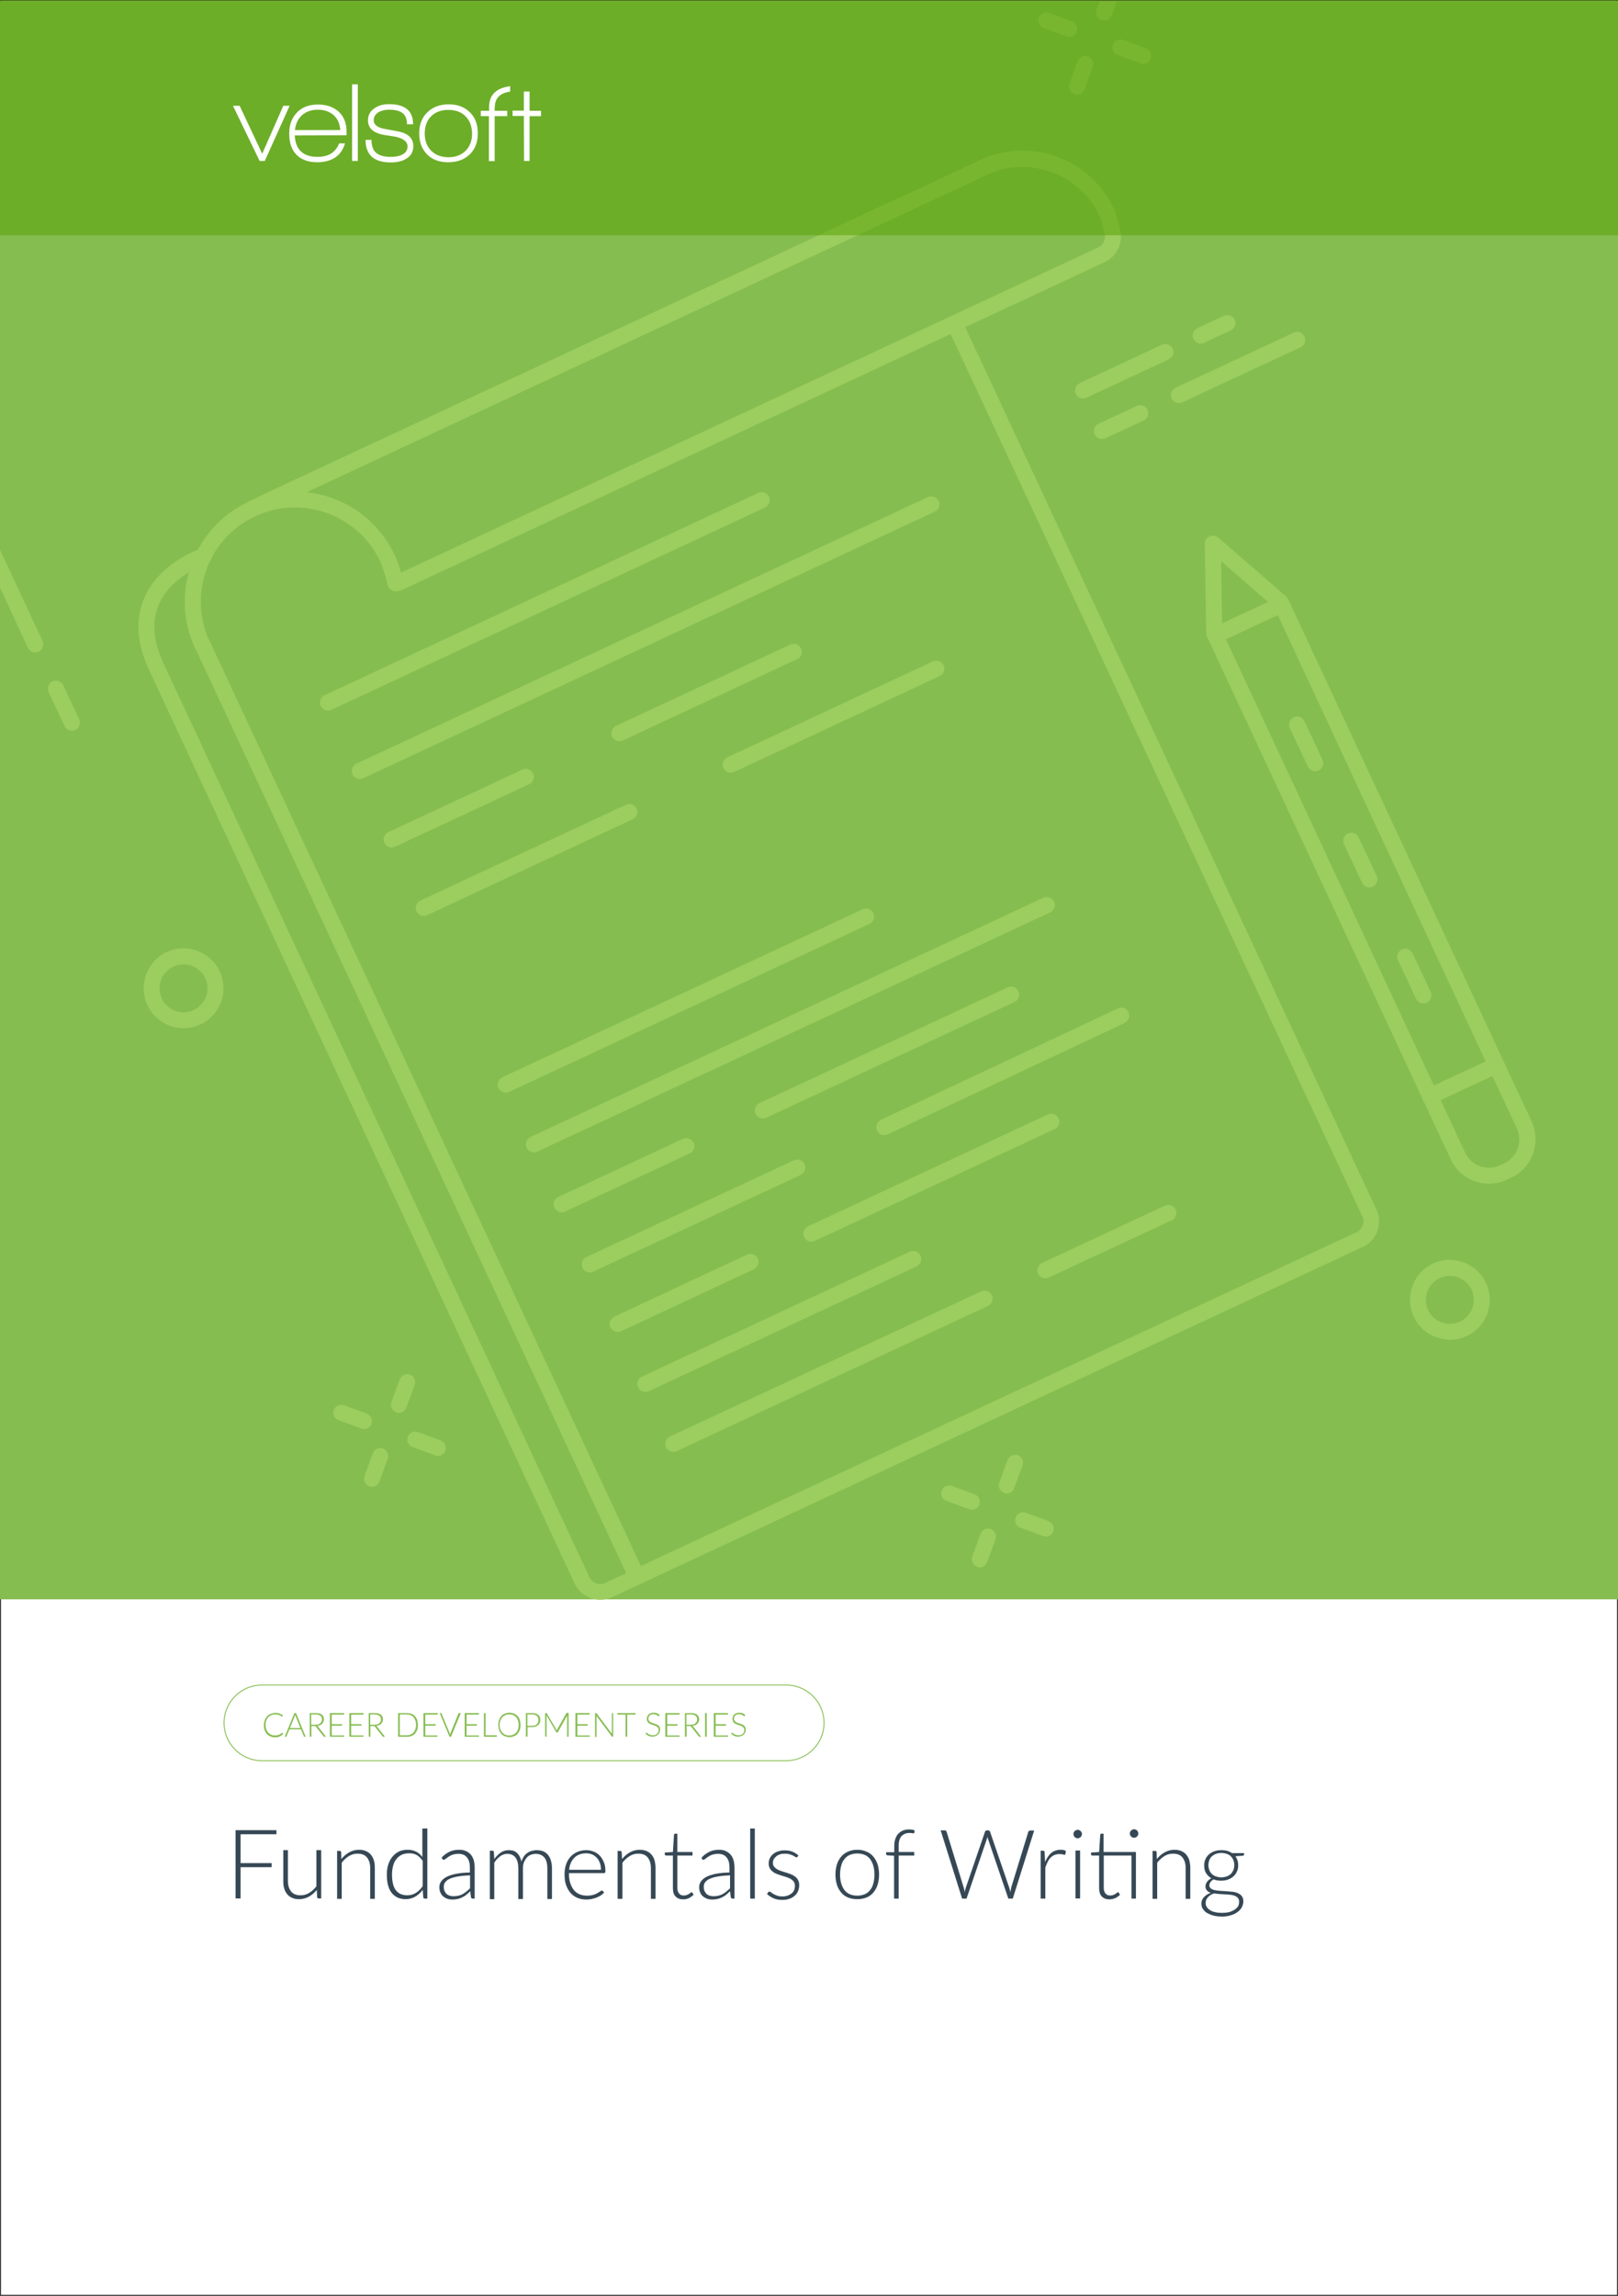<?xml version="1.0" encoding="utf-8"?>
<!-- Generator: Adobe Illustrator 25.4.1, SVG Export Plug-In . SVG Version: 6.00 Build 0)  -->
<svg version="1.1" id="Layer_1" xmlns="http://www.w3.org/2000/svg" xmlns:xlink="http://www.w3.org/1999/xlink" x="0px" y="0px"
	 viewBox="0 0 875 1241" style="enable-background:new 0 0 875 1241;" xml:space="preserve">
<rect x="0" y="0" width="875" height="1241" fill="#333333" stroke="none"/>
<style type="text/css">
	.st0{fill:#FFFFFF;stroke:#231F20;stroke-miterlimit:10;}
	.st1{fill:#85BD50;}
	.st2{enable-background:new    ;}
	.st3{fill:#9CCD5F;}
	.st4{fill:#364855;}
	.st5{fill:#56A000;fill-opacity:0.5;}
	.st6{fill:#FFFFFF;}
</style>
<g id="Guide_Layer">
</g>
<g id="Template_00000036945474676737647090000001505016485043110807_">
	<rect class="st0" width="875" height="1241"/>
</g>
<g id="Layer_5_00000169533796389127446010000012990155636432765113_">
	<path class="st1" d="M425.1,952H141.6c-11.4,0-20.7-9.3-20.7-20.7s9.3-20.7,20.7-20.7h283.6c11.4,0,20.7,9.3,20.7,20.7
		S436.6,952,425.1,952z M141.6,911.1c-11.1,0-20.2,9.1-20.2,20.2c0,11.1,9.1,20.2,20.2,20.2h283.6c11.1,0,20.2-9.1,20.2-20.2
		c0-11.1-9.1-20.2-20.2-20.2H141.6z"/>
	<g class="st2">
		<path class="st1" d="M152.6,936.7c0.1,0,0.1,0,0.2,0.1l0.4,0.4c-0.3,0.3-0.6,0.5-0.9,0.8c-0.3,0.2-0.7,0.4-1,0.6
			c-0.4,0.2-0.8,0.3-1.2,0.4c-0.4,0.1-0.9,0.1-1.5,0.1c-0.9,0-1.7-0.2-2.4-0.5c-0.7-0.3-1.4-0.8-1.9-1.3c-0.5-0.6-0.9-1.3-1.2-2.1
			c-0.3-0.8-0.4-1.7-0.4-2.7c0-1,0.2-1.9,0.5-2.7s0.7-1.5,1.3-2.1s1.2-1,2-1.3s1.6-0.5,2.5-0.5c0.9,0,1.6,0.1,2.3,0.4
			c0.7,0.3,1.3,0.7,1.8,1.1l-0.3,0.4c0,0.1-0.1,0.1-0.2,0.1c-0.1,0-0.2-0.1-0.4-0.2s-0.4-0.3-0.7-0.4c-0.3-0.2-0.6-0.3-1.1-0.4
			c-0.4-0.1-0.9-0.2-1.5-0.2c-0.8,0-1.5,0.1-2.1,0.4c-0.6,0.3-1.2,0.6-1.7,1.1c-0.5,0.5-0.8,1.1-1.1,1.8c-0.3,0.7-0.4,1.5-0.4,2.4
			c0,0.9,0.1,1.7,0.4,2.4c0.3,0.7,0.6,1.3,1.1,1.8c0.5,0.5,1,0.9,1.6,1.1c0.6,0.3,1.3,0.4,2,0.4c0.5,0,0.9,0,1.2-0.1
			c0.4-0.1,0.7-0.2,1-0.3c0.3-0.1,0.6-0.3,0.8-0.4c0.3-0.2,0.5-0.4,0.8-0.6C152.5,936.7,152.5,936.7,152.6,936.7
			C152.6,936.7,152.6,936.7,152.6,936.7z"/>
		<path class="st1" d="M165.3,938.8h-0.7c-0.1,0-0.2,0-0.2-0.1c-0.1,0-0.1-0.1-0.1-0.2l-1.5-3.7h-6.3l-1.5,3.7
			c0,0.1-0.1,0.1-0.1,0.2c-0.1,0-0.1,0.1-0.2,0.1H154l5.2-12.8h0.9L165.3,938.8z M162.5,934.2l-2.6-6.5c-0.1-0.2-0.2-0.5-0.3-0.8
			c0,0.1-0.1,0.3-0.1,0.4c0,0.1-0.1,0.2-0.1,0.4l-2.6,6.4H162.5z"/>
		<path class="st1" d="M176.3,938.8h-0.8c-0.1,0-0.2,0-0.3,0c-0.1,0-0.1-0.1-0.2-0.2l-4.1-5.2c0-0.1-0.1-0.1-0.1-0.2
			c-0.1,0-0.1-0.1-0.2-0.1c-0.1,0-0.1,0-0.2-0.1c-0.1,0-0.2,0-0.3,0h-1.7v5.8h-0.9V926h3.3c1.5,0,2.6,0.3,3.3,0.9
			c0.7,0.6,1.1,1.4,1.1,2.5c0,0.5-0.1,0.9-0.3,1.3c-0.2,0.4-0.4,0.8-0.7,1.1c-0.3,0.3-0.7,0.6-1.1,0.7c-0.4,0.2-1,0.3-1.5,0.4
			c0.1,0.1,0.3,0.2,0.4,0.4L176.3,938.8z M170.6,932.3c0.6,0,1.1-0.1,1.5-0.2c0.4-0.1,0.8-0.3,1.1-0.6c0.3-0.3,0.5-0.6,0.7-0.9
			s0.2-0.8,0.2-1.2c0-0.9-0.3-1.6-0.9-2s-1.5-0.7-2.6-0.7h-2.3v5.6H170.6z"/>
		<path class="st1" d="M186.1,938l0,0.8h-7.7V926h7.7v0.8h-6.7v5.2h5.6v0.8h-5.6v5.3H186.1z"/>
		<path class="st1" d="M196.6,938l0,0.8h-7.7V926h7.7v0.8h-6.7v5.2h5.6v0.8h-5.6v5.3H196.6z"/>
		<path class="st1" d="M208.2,938.8h-0.8c-0.1,0-0.2,0-0.3,0c-0.1,0-0.1-0.1-0.2-0.2l-4.1-5.2c0-0.1-0.1-0.1-0.1-0.2
			c-0.1,0-0.1-0.1-0.2-0.1c-0.1,0-0.1,0-0.2-0.1c-0.1,0-0.2,0-0.3,0h-1.7v5.8h-0.9V926h3.3c1.5,0,2.6,0.3,3.3,0.9
			c0.7,0.6,1.1,1.4,1.1,2.5c0,0.5-0.1,0.9-0.3,1.3c-0.2,0.4-0.4,0.8-0.7,1.1c-0.3,0.3-0.7,0.6-1.1,0.7c-0.4,0.2-1,0.3-1.5,0.4
			c0.1,0.1,0.3,0.2,0.4,0.4L208.2,938.8z M202.5,932.3c0.6,0,1.1-0.1,1.5-0.2c0.4-0.1,0.8-0.3,1.1-0.6c0.3-0.3,0.5-0.6,0.7-0.9
			s0.2-0.8,0.2-1.2c0-0.9-0.3-1.6-0.9-2s-1.5-0.7-2.6-0.7h-2.3v5.6H202.5z"/>
		<path class="st1" d="M226,932.4c0,1-0.1,1.9-0.4,2.7s-0.7,1.5-1.2,2c-0.5,0.6-1.2,1-1.9,1.3c-0.8,0.3-1.6,0.4-2.5,0.4h-4.7V926
			h4.7c0.9,0,1.7,0.1,2.5,0.4c0.7,0.3,1.4,0.7,1.9,1.3c0.5,0.6,1,1.2,1.2,2S226,931.4,226,932.4z M225,932.4c0-0.9-0.1-1.7-0.4-2.4
			c-0.2-0.7-0.6-1.3-1-1.8s-1-0.8-1.6-1.1s-1.3-0.4-2.1-0.4h-3.7v11.3h3.7c0.8,0,1.5-0.1,2.1-0.4s1.2-0.6,1.6-1.1
			c0.5-0.5,0.8-1.1,1-1.8C224.9,934.1,225,933.3,225,932.4z"/>
		<path class="st1" d="M236.6,938l0,0.8H229V926h7.7v0.8h-6.7v5.2h5.6v0.8h-5.6v5.3H236.6z"/>
		<path class="st1" d="M249.2,926l-5.3,12.8h-0.8l-5.3-12.8h0.7c0.1,0,0.2,0,0.2,0.1c0.1,0,0.1,0.1,0.1,0.2l4.4,10.6
			c0,0.1,0.1,0.3,0.1,0.4c0,0.2,0.1,0.3,0.1,0.5c0-0.2,0.1-0.3,0.1-0.5c0-0.2,0.1-0.3,0.1-0.4l4.3-10.6c0-0.1,0.1-0.1,0.1-0.2
			c0.1,0,0.1-0.1,0.2-0.1H249.2z"/>
		<path class="st1" d="M259,938l0,0.8h-7.7V926h7.7v0.8h-6.7v5.2h5.6v0.8h-5.6v5.3H259z"/>
		<path class="st1" d="M268.7,938v0.8h-7V926h0.9v12H268.7z"/>
		<path class="st1" d="M281.5,932.4c0,1-0.1,1.9-0.4,2.7s-0.7,1.5-1.2,2.1s-1.2,1-1.9,1.3c-0.8,0.3-1.6,0.5-2.5,0.5
			s-1.7-0.2-2.5-0.5c-0.7-0.3-1.4-0.7-1.9-1.3s-1-1.3-1.2-2.1s-0.4-1.7-0.4-2.7c0-1,0.1-1.9,0.4-2.7s0.7-1.5,1.2-2.1
			c0.5-0.6,1.2-1,1.9-1.3c0.7-0.3,1.6-0.5,2.5-0.5s1.7,0.2,2.5,0.5c0.8,0.3,1.4,0.8,1.9,1.3s1,1.3,1.2,2.1S281.5,931.4,281.5,932.4z
			 M280.5,932.4c0-0.9-0.1-1.7-0.4-2.4c-0.2-0.7-0.6-1.3-1-1.8c-0.5-0.5-1-0.9-1.6-1.1c-0.6-0.3-1.3-0.4-2.1-0.4
			c-0.8,0-1.5,0.1-2.1,0.4c-0.6,0.3-1.2,0.6-1.6,1.1c-0.5,0.5-0.8,1.1-1.1,1.8c-0.2,0.7-0.4,1.5-0.4,2.4c0,0.9,0.1,1.7,0.4,2.4
			c0.2,0.7,0.6,1.3,1.1,1.8c0.5,0.5,1,0.9,1.6,1.1c0.6,0.3,1.3,0.4,2.1,0.4c0.8,0,1.5-0.1,2.1-0.4s1.2-0.6,1.6-1.1
			c0.5-0.5,0.8-1.1,1-1.8C280.4,934.1,280.5,933.3,280.5,932.4z"/>
		<path class="st1" d="M287.7,926c1.5,0,2.6,0.3,3.4,1c0.8,0.7,1.1,1.6,1.1,2.8c0,0.6-0.1,1.1-0.3,1.5s-0.5,0.9-0.9,1.2
			c-0.4,0.3-0.9,0.6-1.4,0.8c-0.6,0.2-1.2,0.3-1.9,0.3h-2.4v5.1h-0.9V926H287.7z M287.7,932.9c0.6,0,1.1-0.1,1.5-0.2
			s0.8-0.4,1.1-0.7c0.3-0.3,0.5-0.6,0.7-1c0.2-0.4,0.2-0.8,0.2-1.2c0-1-0.3-1.7-0.9-2.3c-0.6-0.5-1.5-0.8-2.7-0.8h-2.4v6.2H287.7z"
			/>
		<path class="st1" d="M307.5,926v12.8h-0.8v-10.9c0-0.2,0-0.3,0-0.5l-5,8.9c-0.1,0.2-0.2,0.2-0.4,0.2h-0.1c-0.2,0-0.3-0.1-0.4-0.2
			l-5.2-9c0,0.2,0,0.4,0,0.5v10.9h-0.8V926h0.6c0.1,0,0.2,0,0.2,0c0,0,0.1,0.1,0.1,0.1l5.2,8.9c0.1,0.2,0.2,0.3,0.2,0.5
			c0-0.1,0.1-0.2,0.1-0.3s0.1-0.2,0.1-0.3l5-8.9c0-0.1,0.1-0.1,0.1-0.1c0.1,0,0.1,0,0.2,0H307.5z"/>
		<path class="st1" d="M318.9,938l0,0.8h-7.7V926h7.7v0.8h-6.7v5.2h5.6v0.8h-5.6v5.3H318.9z"/>
		<path class="st1" d="M331.6,926v12.8h-0.4c-0.1,0-0.1,0-0.2,0c-0.1,0-0.1-0.1-0.1-0.1l-8.3-11.1c0,0.2,0,0.4,0,0.5v10.8h-0.8V926
			h0.5c0.1,0,0.1,0,0.2,0c0,0,0.1,0.1,0.1,0.1l8.3,11.1c0-0.2,0-0.4,0-0.5V926H331.6z"/>
		<path class="st1" d="M343.7,926.8h-4.5v12h-0.9v-12h-4.5V926h9.9V926.8z"/>
		<path class="st1" d="M356.4,927.6c-0.1,0.1-0.1,0.2-0.2,0.2c-0.1,0-0.2-0.1-0.3-0.2s-0.3-0.2-0.5-0.4c-0.2-0.1-0.5-0.3-0.8-0.4
			c-0.3-0.1-0.7-0.2-1.2-0.2c-0.5,0-0.9,0.1-1.2,0.2c-0.4,0.1-0.6,0.3-0.9,0.5c-0.2,0.2-0.4,0.5-0.5,0.8c-0.1,0.3-0.2,0.6-0.2,0.9
			c0,0.4,0.1,0.8,0.3,1.1s0.4,0.5,0.7,0.7c0.3,0.2,0.6,0.4,1,0.5c0.4,0.1,0.8,0.3,1.2,0.4c0.4,0.1,0.8,0.3,1.2,0.4
			c0.4,0.2,0.7,0.4,1,0.6c0.3,0.2,0.5,0.5,0.7,0.9c0.2,0.4,0.3,0.8,0.3,1.3c0,0.5-0.1,1-0.3,1.5s-0.5,0.9-0.8,1.2
			c-0.3,0.3-0.8,0.6-1.3,0.8c-0.5,0.2-1.1,0.3-1.7,0.3c-0.8,0-1.6-0.1-2.2-0.4s-1.1-0.7-1.6-1.2l0.3-0.4c0.1-0.1,0.2-0.1,0.3-0.1
			c0.1,0,0.1,0,0.2,0.1c0.1,0.1,0.2,0.2,0.3,0.3c0.1,0.1,0.3,0.2,0.4,0.3c0.2,0.1,0.4,0.2,0.6,0.3c0.2,0.1,0.5,0.2,0.8,0.3
			s0.6,0.1,1,0.1c0.5,0,1-0.1,1.4-0.2s0.7-0.4,1-0.6c0.3-0.3,0.5-0.6,0.6-0.9s0.2-0.8,0.2-1.2c0-0.5-0.1-0.8-0.3-1.1
			c-0.2-0.3-0.4-0.5-0.7-0.7c-0.3-0.2-0.6-0.4-1-0.5c-0.4-0.1-0.8-0.3-1.2-0.4c-0.4-0.1-0.8-0.3-1.2-0.4c-0.4-0.2-0.7-0.4-1-0.6
			c-0.3-0.2-0.5-0.5-0.7-0.9c-0.2-0.4-0.3-0.8-0.3-1.4c0-0.4,0.1-0.8,0.2-1.2c0.2-0.4,0.4-0.7,0.7-1.1c0.3-0.3,0.7-0.5,1.2-0.7
			c0.5-0.2,1-0.3,1.6-0.3c0.7,0,1.3,0.1,1.8,0.3s1,0.5,1.4,1L356.4,927.6z"/>
		<path class="st1" d="M367.5,938l0,0.8h-7.7V926h7.7v0.8h-6.7v5.2h5.6v0.8h-5.6v5.3H367.5z"/>
		<path class="st1" d="M379.2,938.8h-0.8c-0.1,0-0.2,0-0.3,0s-0.1-0.1-0.2-0.2l-4.1-5.2c0-0.1-0.1-0.1-0.1-0.2
			c-0.1,0-0.1-0.1-0.2-0.1c-0.1,0-0.1,0-0.2-0.1c-0.1,0-0.2,0-0.3,0h-1.7v5.8h-0.9V926h3.3c1.5,0,2.6,0.3,3.3,0.9
			c0.7,0.6,1.1,1.4,1.1,2.5c0,0.5-0.1,0.9-0.3,1.3c-0.2,0.4-0.4,0.8-0.7,1.1c-0.3,0.3-0.7,0.6-1.1,0.7c-0.4,0.2-1,0.3-1.5,0.4
			c0.1,0.1,0.3,0.2,0.4,0.4L379.2,938.8z M373.5,932.3c0.6,0,1.1-0.1,1.5-0.2c0.4-0.1,0.8-0.3,1.1-0.6c0.3-0.3,0.5-0.6,0.7-0.9
			c0.2-0.4,0.2-0.8,0.2-1.2c0-0.9-0.3-1.6-0.9-2c-0.6-0.4-1.5-0.7-2.6-0.7h-2.3v5.6H373.5z"/>
		<path class="st1" d="M382.2,938.8h-0.9V926h0.9V938.8z"/>
		<path class="st1" d="M393.7,938l0,0.8H386V926h7.7v0.8h-6.7v5.2h5.6v0.8h-5.6v5.3H393.7z"/>
		<path class="st1" d="M402.7,927.6c-0.1,0.1-0.1,0.2-0.2,0.2c-0.1,0-0.2-0.1-0.3-0.2s-0.3-0.2-0.5-0.4c-0.2-0.1-0.5-0.3-0.8-0.4
			c-0.3-0.1-0.7-0.2-1.2-0.2c-0.5,0-0.9,0.1-1.2,0.2c-0.4,0.1-0.6,0.3-0.9,0.5c-0.2,0.2-0.4,0.5-0.5,0.8c-0.1,0.3-0.2,0.6-0.2,0.9
			c0,0.4,0.1,0.8,0.3,1.1s0.4,0.5,0.7,0.7c0.3,0.2,0.6,0.4,1,0.5c0.4,0.1,0.8,0.3,1.2,0.4c0.4,0.1,0.8,0.3,1.2,0.4
			c0.4,0.2,0.7,0.4,1,0.6c0.3,0.2,0.5,0.5,0.7,0.9c0.2,0.4,0.3,0.8,0.3,1.3c0,0.5-0.1,1-0.3,1.5s-0.5,0.9-0.8,1.2
			c-0.3,0.3-0.8,0.6-1.3,0.8c-0.5,0.2-1.1,0.3-1.7,0.3c-0.8,0-1.6-0.1-2.2-0.4s-1.1-0.7-1.6-1.2l0.3-0.4c0.1-0.1,0.2-0.1,0.3-0.1
			c0.1,0,0.1,0,0.2,0.1c0.1,0.1,0.2,0.2,0.3,0.3c0.1,0.1,0.3,0.2,0.4,0.3c0.2,0.1,0.4,0.2,0.6,0.3c0.2,0.1,0.5,0.2,0.8,0.3
			s0.6,0.1,1,0.1c0.5,0,1-0.1,1.4-0.2s0.7-0.4,1-0.6c0.3-0.3,0.5-0.6,0.6-0.9s0.2-0.8,0.2-1.2c0-0.5-0.1-0.8-0.3-1.1
			c-0.2-0.3-0.4-0.5-0.7-0.7c-0.3-0.2-0.6-0.4-1-0.5c-0.4-0.1-0.8-0.3-1.2-0.4c-0.4-0.1-0.8-0.3-1.2-0.4c-0.4-0.2-0.7-0.4-1-0.6
			c-0.3-0.2-0.5-0.5-0.7-0.9c-0.2-0.4-0.3-0.8-0.3-1.4c0-0.4,0.1-0.8,0.2-1.2c0.2-0.4,0.4-0.7,0.7-1.1c0.3-0.3,0.7-0.5,1.2-0.7
			c0.5-0.2,1-0.3,1.6-0.3c0.7,0,1.3,0.1,1.8,0.3s1,0.5,1.4,1L402.7,927.6z"/>
	</g>
	<rect y="0.5" class="st1" width="875" height="864"/>
	<g>
		<path class="st3" d="M40.7,394.6c-2.2,1-4.7,0.1-5.8-2.1l-8.6-18.4c-1-2.2-0.1-4.7,2.1-5.8c2.2-1,4.7-0.1,5.8,2.1l8.6,18.4
			C43.8,391.1,42.8,393.6,40.7,394.6z"/>
		<path class="st3" d="M108.4,553.8c-10.8,5-23.7,0.3-28.7-10.5s-0.3-23.7,10.4-28.7c10.8-5,23.7-0.3,28.7,10.4
			C123.9,535.9,119.2,548.8,108.4,553.8z M93.8,522.5c-6.5,3-9.3,10.7-6.3,17.2s10.7,9.3,17.2,6.3s9.3-10.7,6.3-17.2
			S100.3,519.5,93.8,522.5z"/>
		<path class="st3" d="M793.2,722.2c-10.8,5-23.7,0.3-28.7-10.5s-0.3-23.7,10.4-28.7s23.7-0.3,28.7,10.5
			C808.7,704.3,804,717.2,793.2,722.2z M778.6,690.9c-6.5,3-9.3,10.7-6.3,17.2s10.7,9.3,17.2,6.3s9.3-10.7,6.3-17.2
			S785.1,687.9,778.6,690.9z"/>
		<path class="st3" d="M703.3,187.7l-63.9,29.8c-2.2,1-4.7,0.1-5.8-2.1c-1-2.2-0.1-4.7,2.1-5.8l63.9-29.8c2.2-1,4.7-0.1,5.8,2.1
			S705.5,186.7,703.3,187.7z"/>
		<path class="st3" d="M618.5,227.3l-20.7,9.6c-2.2,1-4.7,0.1-5.8-2.1s-0.1-4.7,2.1-5.8l20.7-9.6c2.2-1,4.7-0.1,5.8,2.1
			S620.6,226.2,618.5,227.3z"/>
		<path class="st3" d="M632.1,194.2L587.6,215c-2.2,1-4.7,0.1-5.8-2.1s-0.1-4.7,2.1-5.8l44.5-20.8c2.2-1,4.7-0.1,5.8,2.1
			S634.3,193.2,632.1,194.2z"/>
		<path class="st3" d="M665.6,178.6l-14.4,6.7c-2.2,1-4.7,0.1-5.8-2.1c-1-2.2-0.1-4.7,2.1-5.8l14.4-6.7c2.2-1,4.7-0.1,5.8,2.1
			S667.8,177.6,665.6,178.6z"/>
		<path class="st3" d="M580,19.5c-1,0.5-2.2,0.6-3.3,0.1l-12.3-4.5c-2.2-0.8-3.4-3.3-2.6-5.5c0.8-2.2,3.3-3.4,5.5-2.6l12.3,4.5
			c2.2,0.8,3.4,3.3,2.6,5.5C581.9,18.2,581,19.1,580,19.5z"/>
		<path class="st3" d="M620,34.1c-1,0.5-2.2,0.6-3.3,0.1l-12.3-4.5c-2.2-0.8-3.4-3.3-2.6-5.5c0.8-2.2,3.3-3.4,5.5-2.6l12.3,4.5
			c2.2,0.8,3.4,3.3,2.6,5.5C621.8,32.8,621,33.6,620,34.1z"/>
		<path class="st3" d="M584.3,50.7c-1,0.5-2.2,0.6-3.3,0.1c-2.2-0.8-3.4-3.3-2.6-5.5l4.5-12.3c0.8-2.2,3.3-3.4,5.5-2.6
			s3.4,3.3,2.6,5.5l-4.5,12.3C586.2,49.4,585.3,50.2,584.3,50.7z"/>
		<path class="st3" d="M527.4,815.7c-1,0.5-2.2,0.6-3.3,0.1l-12.3-4.5c-2.2-0.8-3.4-3.3-2.6-5.5s3.3-3.4,5.5-2.6l12.3,4.5
			c2.2,0.8,3.4,3.3,2.6,5.5C529.3,814.3,528.5,815.2,527.4,815.7z"/>
		<path class="st3" d="M567.4,830.2c-1,0.5-2.2,0.6-3.3,0.1l-12.3-4.5c-2.2-0.8-3.4-3.3-2.6-5.5c0.8-2.2,3.3-3.4,5.5-2.6l12.3,4.5
			c2.2,0.8,3.4,3.3,2.6,5.5C569.2,828.9,568.4,829.7,567.4,830.2z"/>
		<path class="st3" d="M531.7,846.8c-1,0.5-2.2,0.6-3.3,0.1c-2.2-0.8-3.4-3.3-2.6-5.5l4.5-12.3c0.8-2.2,3.3-3.4,5.5-2.6
			c2.2,0.8,3.4,3.3,2.6,5.5l-4.5,12.3C533.6,845.5,532.7,846.3,531.7,846.8z"/>
		<path class="st3" d="M546.3,806.9c-1,0.5-2.2,0.6-3.3,0.1c-2.2-0.8-3.4-3.3-2.6-5.5l4.5-12.3c0.8-2.2,3.3-3.4,5.5-2.6
			c2.2,0.8,3.4,3.3,2.6,5.5l-4.5,12.3C548.1,805.6,547.3,806.4,546.3,806.9z"/>
		<path class="st3" d="M198.7,772.1c-1,0.5-2.2,0.6-3.3,0.1l-12.3-4.5c-2.2-0.8-3.4-3.3-2.6-5.5c0.8-2.2,3.3-3.4,5.5-2.6l12.3,4.5
			c2.2,0.8,3.4,3.3,2.6,5.5C200.6,770.8,199.8,771.6,198.7,772.1z"/>
		<path class="st3" d="M238.7,786.6c-1,0.5-2.2,0.6-3.3,0.1l-12.3-4.5c-2.2-0.8-3.4-3.3-2.6-5.5c0.8-2.2,3.3-3.4,5.5-2.6l12.3,4.5
			c2.2,0.8,3.4,3.3,2.6,5.5C240.5,785.3,239.7,786.2,238.7,786.6z"/>
		<path class="st3" d="M203,803.3c-1,0.5-2.2,0.6-3.3,0.1c-2.2-0.8-3.4-3.3-2.6-5.5l4.5-12.3c0.8-2.2,3.3-3.4,5.5-2.6
			c2.2,0.8,3.4,3.3,2.6,5.5l-4.5,12.3C204.9,802,204,802.8,203,803.3z"/>
		<path class="st3" d="M217.6,763.3c-1,0.5-2.2,0.6-3.3,0.1c-2.2-0.8-3.4-3.3-2.6-5.5l4.5-12.3c0.8-2.2,3.3-3.4,5.5-2.6
			c2.2,0.8,3.4,3.3,2.6,5.5l-4.5,12.3C219.4,762,218.6,762.9,217.6,763.3z"/>
		<path class="st3" d="M533.8,165.9"/>
		<path class="st3" d="M533.5,94.6l-395,184.2c-2.2,1-4.7,0.1-5.8-2.1c-1-2.2-0.1-4.7,2.1-5.8l395-184.2c2.2-1,4.7-0.1,5.8,2.1
			C536.6,91,535.6,93.5,533.5,94.6z"/>
		<path class="st3" d="M597.4,141.7L217.6,318.8c-2.2,1-4.7,0.1-5.8-2.1c-1-2.2-0.1-4.7,2.1-5.8l379.9-177.1
			c2.8-1.3,4.3-4.3,3.6-7.3c-1.4-6.4-2.3-8.8-2.7-9.7c-10.7-23-38.2-33-61.2-22.3c-2.2,1-4.7,0.1-5.8-2.1s-0.1-4.7,2.1-5.8
			c27.4-12.8,60-0.9,72.7,26.5c1,2.2,2.1,6,3.3,11.5C607.4,131.7,603.9,138.7,597.4,141.7z"/>
		<path class="st3" d="M737,674L346.2,856.3c-2.2,1-4.7,0.1-5.8-2.1L105.6,350.4c-1-2.2-0.1-4.7,2.1-5.8c2.2-1,4.7-0.1,5.8,2.1
			l233.1,499.8l386.9-180.4c3.3-1.5,4.7-5.4,3.2-8.7L512.4,176.9c-1-2.2-0.1-4.7,2.1-5.8c2.2-1,4.7-0.1,5.8,2.1l224.1,480.7
			C747.9,661.5,744.6,670.5,737,674z"/>
		<path class="st3" d="M488.5,115.5L144.3,276c-2.2,1-4.7,0.1-5.8-2.1c-1-2.2-0.1-4.7,2.1-5.8l344.2-160.5c2.2-1,4.7-0.1,5.8,2.1
			C491.6,111.9,490.7,114.5,488.5,115.5z"/>
		<path class="st3" d="M215.8,319.3c-0.3,0.1-0.6,0.2-0.9,0.3c-2.3,0.5-4.6-1-5.2-3.3c-0.8-3.7-2.5-9.2-4-12.6
			c-11.9-25.5-42.2-36.5-67.7-24.6s-36.5,42.2-24.6,67.7c1,2.2,0.1,4.7-2.1,5.8c-2.2,1-4.7,0.1-5.8-2.1c-13.9-29.8-1-65.3,28.8-79.2
			c29.8-13.9,65.3-1,79.2,28.8c2,4.2,3.7,10.3,4.7,14.4C218.7,316.5,217.6,318.5,215.8,319.3z"/>
		<path class="st3" d="M470.2,499.4l-194.8,90.8c-2.2,1-4.7,0.1-5.8-2.1c-1-2.2-0.1-4.7,2.1-5.8l194.8-90.8c2.2-1,4.7-0.1,5.8,2.1
			C473.3,495.8,472.4,498.4,470.2,499.4z"/>
		<path class="st3" d="M567.9,493.2L290.6,622.5c-2.2,1-4.7,0.1-5.8-2.1c-1-2.2-0.1-4.7,2.1-5.8l277.3-129.3c2.2-1,4.7-0.1,5.8,2.1
			S570,492.2,567.9,493.2z"/>
		<path class="st3" d="M570.4,610.3l-129.8,60.5c-2.2,1-4.7,0.1-5.8-2.1c-1-2.2-0.1-4.7,2.1-5.8l129.8-60.5c2.2-1,4.7-0.1,5.8,2.1
			C573.5,606.7,572.6,609.3,570.4,610.3z"/>
		<path class="st3" d="M407.7,686.1l-71.8,33.5c-2.2,1-4.7,0.1-5.8-2.1c-1-2.2-0.1-4.7,2.1-5.8l71.8-33.5c2.2-1,4.7-0.1,5.8,2.1
			C410.8,682.6,409.8,685.1,407.7,686.1z"/>
		<path class="st3" d="M373,623.5l-67.4,31.4c-2.2,1-4.7,0.1-5.8-2.1c-1-2.2-0.1-4.7,2.1-5.8l67.4-31.4c2.2-1,4.7-0.1,5.8,2.1
			C376.1,619.9,375.2,622.5,373,623.5z"/>
		<path class="st3" d="M548.7,541.6l-134.3,62.6c-2.2,1-4.7,0.1-5.8-2.1c-1-2.2-0.1-4.7,2.1-5.8L545,533.7c2.2-1,4.7-0.1,5.8,2.1
			C551.8,538,550.9,540.6,548.7,541.6z"/>
		<path class="st3" d="M433,635.1l-112.2,52.3c-2.2,1-4.7,0.1-5.8-2.1c-1-2.2-0.1-4.7,2.1-5.8l112.2-52.3c2.2-1,4.7-0.1,5.8,2.1
			C436.1,631.5,435.2,634.1,433,635.1z"/>
		<path class="st3" d="M480,613.2c-2.2,1-4.7,0.1-5.7-2.1c-1-2.2-0.1-4.7,2.1-5.8l128.2-60.2l0,0c2.2-1,4.7-0.1,5.7,2.1
			c1,2.2,0.1,4.7-2.1,5.8L480,613.2L480,613.2z"/>
		<path class="st3" d="M495.8,684.5L350.9,752c-2.2,1-4.7,0.1-5.8-2.1c-1-2.2-0.1-4.7,2.1-5.8L492,676.6c2.2-1,4.7-0.1,5.8,2.1
			C498.9,680.9,497.9,683.5,495.8,684.5z"/>
		<path class="st3" d="M413.8,274.3L179.2,383.7c-2.2,1-4.7,0.1-5.8-2.1c-1-2.2-0.1-4.7,2.1-5.8l234.6-109.4c2.2-1,4.7-0.1,5.8,2.1
			C416.9,270.8,415.9,273.3,413.8,274.3z"/>
		<path class="st3" d="M505.5,276.6L196.4,420.7c-2.2,1-4.7,0.1-5.8-2.1s-0.1-4.7,2.1-5.8l309.1-144.1c2.2-1,4.7-0.1,5.8,2.1
			S507.7,275.6,505.5,276.6z"/>
		<path class="st3" d="M286.2,423.9l-72.5,33.8c-2.2,1-4.7,0.1-5.8-2.1s-0.1-4.7,2.1-5.8l72.5-33.8c2.2-1,4.7-0.1,5.8,2.1
			C289.3,420.3,288.3,422.9,286.2,423.9z"/>
		<path class="st3" d="M431.1,356.3l-94.3,44c-2.2,1-4.7,0.1-5.8-2.1c-1-2.2-0.1-4.7,2.1-5.8l94.3-44c2.2-1,4.7-0.1,5.8,2.1
			S433.3,355.3,431.1,356.3z"/>
		<path class="st3" d="M342.2,442.8L231,494.7c-2.2,1-4.7,0.1-5.8-2.1c-1-2.2-0.1-4.7,2.1-5.8L338.5,435c2.2-1,4.7-0.1,5.8,2.1
			S344.3,441.8,342.2,442.8z"/>
		<path class="st3" d="M508.2,365.4L397,417.3c-2.2,1-4.7,0.1-5.8-2.1c-1-2.2-0.1-4.7,2.1-5.8l111.2-51.9c2.2-1,4.7-0.1,5.8,2.1
			S510.4,364.4,508.2,365.4z"/>
		<path class="st3" d="M534.3,705.9L366,784.4c-2.2,1-4.7,0.1-5.8-2.1c-1-2.2-0.1-4.7,2.1-5.8L530.6,698c2.2-1,4.7-0.1,5.8,2.1
			C537.4,702.3,536.4,704.9,534.3,705.9z"/>
		<path class="st3" d="M633.7,659.6l-66.5,31c-2.2,1-4.7,0.1-5.8-2.1c-1-2.2-0.1-4.7,2.1-5.8l66.5-31c2.2-1,4.7-0.1,5.8,2.1
			C636.8,656,635.8,658.6,633.7,659.6z"/>
		<path class="st3" d="M817.1,636.7l-2.2,1c-11.4,5.3-25.1,0.4-30.4-11.1L653.3,345.3c-1-2.2-0.1-4.7,2.1-5.8l35.9-16.7
			c2.2-1,4.7-0.1,5.8,2.1l131.2,281.3C833.5,617.7,828.6,631.4,817.1,636.7z M663,345.6L792.3,623c3.3,7.1,11.8,10.2,18.9,6.9l2.2-1
			c7.1-3.3,10.2-11.8,6.9-18.9L691,332.5L663,345.6z"/>
		<path class="st3" d="M694.4,329.5c-1.5,0.7-3.3,0.5-4.7-0.7l-29.3-25.4l0.6,38.8c0,2.4-1.9,4.4-4.3,4.4c-2.4,0-4.4-1.9-4.4-4.3
			l-0.8-48.5c-0.1-3.4,4.6-5.6,7.2-3.3l36.7,31.8c1.8,1.6,2,4.3,0.4,6.1C695.4,328.9,694.9,329.2,694.4,329.5z"/>
		<path class="st3" d="M811.1,579.8l-35.9,16.7c-2.2,1-4.7,0.1-5.8-2.1c-1-2.2-0.1-4.7,2.1-5.8l35.9-16.7c2.2-1,4.7-0.1,5.8,2.1
			C814.2,576.3,813.3,578.8,811.1,579.8z"/>
		<path class="st3" d="M771.6,542c-2.2,1-4.7,0.1-5.8-2.1L756,519c-1-2.2-0.1-4.7,2.1-5.8c2.2-1,4.7-0.1,5.8,2.1l9.8,20.9
			C774.7,538.4,773.8,541,771.6,542z M742.4,479.3c-2.2,1-4.7,0.1-5.8-2.1l-9.8-20.9c-1-2.2-0.1-4.7,2.1-5.8c2.2-1,4.7-0.1,5.8,2.1
			l9.8,20.9C745.5,475.7,744.5,478.2,742.4,479.3z M713.1,416.5c-2.2,1-4.7,0.1-5.8-2.1l-9.8-20.9c-1-2.2-0.1-4.7,2.1-5.8
			c2.2-1,4.7-0.1,5.8,2.1l9.8,20.9C716.2,412.9,715.3,415.5,713.1,416.5z"/>
		<path class="st3" d="M346.2,856.3l-15.2,7.1c-7.6,3.5-16.6,0.2-20.2-7.3l-230.2-494c-6.7-14.3-7.5-27.4-2.6-38.9
			c8.3-19.2,29.9-26.4,30.8-26.7c2.3-0.7,4.7,0.5,5.5,2.8c0.7,2.3-0.5,4.7-2.8,5.5c-0.2,0.1-18.9,6.4-25.6,22
			c-3.9,9.1-3.1,19.7,2.5,31.7l230.3,493.9c1.5,3.3,5.4,4.7,8.7,3.2l15.2-7.1c2.2-1,4.7-0.1,5.8,2.1
			C349.3,852.7,348.4,855.3,346.2,856.3z"/>
		<path class="st3" d="M23,346.4L0,297.2v20.5l15.1,32.5c1,2.2,3.6,3.1,5.8,2.1C23.1,351.2,24,348.6,23,346.4z"/>
		<path class="st3" d="M594.7,0.7L593,5.4c-0.8,2.2,0.3,4.7,2.6,5.5c1.1,0.4,2.3,0.3,3.3-0.1c1-0.5,1.8-1.3,2.2-2.4l2.8-7.6
			L594.7,0.7L594.7,0.7z"/>
	</g>
	<g class="st2">
		<path class="st4" d="M130.1,991.6v15.5h16.8v2.2h-16.8v16.9h-2.7v-36.9h22.1v2.2H130.1z"/>
		<path class="st4" d="M173.7,1000.3v25.9h-1.4c-0.4,0-0.7-0.2-0.8-0.7l-0.2-3.9c-1.2,1.5-2.6,2.7-4.2,3.6c-1.6,0.9-3.3,1.4-5.3,1.4
			c-1.4,0-2.7-0.2-3.8-0.7s-2-1.1-2.7-2c-0.7-0.9-1.3-1.9-1.6-3.1c-0.4-1.2-0.5-2.6-0.5-4.1v-16.6h2.5v16.6c0,2.4,0.6,4.3,1.7,5.7
			s2.8,2.1,5.1,2.1c1.7,0,3.3-0.4,4.7-1.3c1.5-0.9,2.8-2.1,3.9-3.6v-19.5H173.7z"/>
		<path class="st4" d="M184.6,1004.9c1.2-1.5,2.6-2.7,4.2-3.6c1.6-0.9,3.3-1.4,5.3-1.4c1.4,0,2.7,0.2,3.8,0.7s2,1.1,2.7,2
			c0.7,0.9,1.3,1.9,1.6,3.1c0.4,1.2,0.5,2.6,0.5,4.1v16.6h-2.5v-16.6c0-2.4-0.6-4.3-1.7-5.7s-2.8-2.1-5.1-2.1
			c-1.7,0-3.3,0.4-4.7,1.3c-1.5,0.9-2.8,2.1-3.9,3.6v19.5h-2.5v-25.9h1.4c0.4,0,0.7,0.2,0.8,0.7L184.6,1004.9z"/>
		<path class="st4" d="M231.1,988.4v37.9h-1.4c-0.5,0-0.7-0.2-0.8-0.7l-0.3-4.1c-1.1,1.6-2.5,2.8-4,3.7c-1.5,0.9-3.3,1.4-5.2,1.4
			c-3.2,0-5.7-1.1-7.5-3.3c-1.8-2.2-2.7-5.5-2.7-9.9c0-1.9,0.2-3.7,0.7-5.3c0.5-1.6,1.2-3.1,2.2-4.3c1-1.2,2.1-2.2,3.5-2.9
			s3-1,4.8-1c1.8,0,3.3,0.3,4.6,1c1.3,0.6,2.4,1.6,3.4,2.9v-15.4H231.1z M228.6,1005.9c-1-1.5-2.1-2.5-3.3-3.2s-2.6-0.9-4.1-0.9
			c-1.5,0-2.9,0.3-4,0.8c-1.1,0.6-2.1,1.3-2.9,2.4c-0.8,1-1.4,2.2-1.7,3.6c-0.4,1.4-0.6,3-0.6,4.7c0,3.9,0.7,6.7,2.1,8.5
			c1.4,1.8,3.5,2.7,6.1,2.7c1.7,0,3.3-0.4,4.7-1.3s2.7-2.1,3.7-3.7V1005.9z"/>
		<path class="st4" d="M238.9,1004c1.4-1.4,2.8-2.4,4.3-3.1s3.2-1,5.1-1c1.4,0,2.6,0.2,3.7,0.7s1.9,1.1,2.6,1.9
			c0.7,0.8,1.2,1.8,1.6,3c0.3,1.2,0.5,2.5,0.5,3.9v16.9h-1c-0.5,0-0.8-0.2-1-0.7l-0.4-3.3c-0.7,0.7-1.4,1.3-2.1,1.9
			c-0.7,0.6-1.4,1-2.2,1.4c-0.8,0.4-1.6,0.7-2.5,0.9c-0.9,0.2-1.9,0.3-2.9,0.3c-0.9,0-1.7-0.1-2.6-0.4s-1.6-0.7-2.2-1.2
			c-0.7-0.5-1.2-1.2-1.6-2.1c-0.4-0.8-0.6-1.9-0.6-3c0-1.1,0.3-2.1,0.9-3c0.6-0.9,1.6-1.8,2.9-2.5c1.3-0.7,3.1-1.3,5.2-1.7
			c2.1-0.4,4.6-0.7,7.5-0.7v-2.7c0-2.4-0.5-4.2-1.6-5.5c-1-1.3-2.6-1.9-4.6-1.9c-1.3,0-2.3,0.2-3.2,0.5c-0.9,0.3-1.6,0.7-2.2,1.1
			c-0.6,0.4-1.1,0.8-1.5,1.1c-0.4,0.3-0.7,0.5-1,0.5c-0.2,0-0.3,0-0.5-0.1c-0.1-0.1-0.2-0.2-0.3-0.3L238.9,1004z M254.2,1013.7
			c-2.5,0.1-4.6,0.3-6.4,0.6c-1.8,0.3-3.2,0.7-4.4,1.2s-2,1.1-2.6,1.9c-0.6,0.7-0.8,1.5-0.8,2.5c0,0.9,0.1,1.6,0.4,2.3
			c0.3,0.6,0.7,1.2,1.1,1.6c0.5,0.4,1,0.7,1.7,0.9c0.6,0.2,1.3,0.3,2,0.3c1,0,1.9-0.1,2.8-0.3c0.8-0.2,1.6-0.5,2.3-0.9
			c0.7-0.4,1.4-0.9,2-1.4s1.2-1.1,1.9-1.7V1013.7z"/>
		<path class="st4" d="M264.9,1026.3v-25.9h1.4c0.4,0,0.7,0.2,0.8,0.7l0.2,3.8c1-1.4,2.2-2.6,3.5-3.5c1.3-0.9,2.8-1.3,4.4-1.3
			c1.9,0,3.4,0.5,4.5,1.6c1.1,1.1,1.9,2.6,2.3,4.6c0.3-1.1,0.8-2,1.3-2.8s1.2-1.4,1.9-1.9c0.7-0.5,1.5-0.9,2.4-1.1s1.7-0.4,2.6-0.4
			c1.3,0,2.4,0.2,3.5,0.6s1.9,1.1,2.6,1.9c0.7,0.8,1.3,1.9,1.6,3.1c0.4,1.2,0.6,2.6,0.6,4.2v16.6h-2.5v-16.6c0-2.5-0.5-4.5-1.6-5.8
			s-2.7-2-4.7-2c-0.9,0-1.8,0.2-2.6,0.5c-0.8,0.3-1.6,0.8-2.2,1.5c-0.6,0.7-1.1,1.5-1.5,2.4c-0.4,1-0.6,2.1-0.6,3.4v16.6h-2.5v-16.6
			c0-2.5-0.5-4.4-1.5-5.8c-1-1.3-2.5-2-4.4-2c-1.4,0-2.7,0.4-3.9,1.3s-2.3,2-3.2,3.5v19.7H264.9z"/>
		<path class="st4" d="M307.7,1012.3v0.5c0,1.9,0.2,3.7,0.7,5.1c0.5,1.5,1.1,2.7,1.9,3.7c0.8,1,1.8,1.8,3,2.3s2.5,0.8,4,0.8
			c1.3,0,2.4-0.1,3.4-0.4c1-0.3,1.8-0.6,2.4-1c0.7-0.4,1.2-0.7,1.6-1c0.4-0.3,0.7-0.4,0.8-0.4c0.2,0,0.4,0.1,0.5,0.3l0.7,0.8
			c-0.4,0.5-1,1-1.7,1.5c-0.7,0.5-1.5,0.8-2.3,1.2c-0.8,0.3-1.7,0.6-2.7,0.8c-1,0.2-1.9,0.3-2.9,0.3c-1.8,0-3.4-0.3-4.8-0.9
			c-1.5-0.6-2.7-1.5-3.8-2.7c-1-1.2-1.8-2.6-2.4-4.3s-0.8-3.7-0.8-5.9c0-1.9,0.3-3.6,0.8-5.1c0.5-1.6,1.3-2.9,2.3-4.1
			c1-1.1,2.2-2,3.7-2.7c1.5-0.6,3.1-1,4.9-1c1.5,0,2.8,0.3,4.1,0.8c1.3,0.5,2.3,1.2,3.3,2.2c0.9,1,1.6,2.2,2.2,3.6s0.8,3,0.8,4.8
			c0,0.4-0.1,0.6-0.2,0.8c-0.1,0.1-0.3,0.2-0.5,0.2H307.7z M325,1010.7c0-1.4-0.2-2.6-0.6-3.7c-0.4-1.1-0.9-2-1.7-2.8
			c-0.7-0.8-1.6-1.4-2.5-1.8c-1-0.4-2.1-0.6-3.2-0.6c-1.3,0-2.5,0.2-3.6,0.6c-1.1,0.4-2,1-2.8,1.8s-1.4,1.7-1.9,2.8
			c-0.5,1.1-0.8,2.3-0.9,3.7H325z"/>
		<path class="st4" d="M336.4,1004.9c1.2-1.5,2.6-2.7,4.2-3.6c1.6-0.9,3.3-1.4,5.3-1.4c1.4,0,2.7,0.2,3.8,0.7c1.1,0.5,2,1.1,2.7,2
			c0.7,0.9,1.3,1.9,1.6,3.1s0.5,2.6,0.5,4.1v16.6H352v-16.6c0-2.4-0.6-4.3-1.7-5.7s-2.8-2.1-5.1-2.1c-1.7,0-3.3,0.4-4.7,1.3
			s-2.8,2.1-3.9,3.6v19.5H334v-25.9h1.4c0.4,0,0.7,0.2,0.8,0.7L336.4,1004.9z"/>
		<path class="st4" d="M369.5,1026.7c-1.8,0-3.1-0.5-4.1-1.5c-1-1-1.5-2.5-1.5-4.5V1003h-3.7c-0.2,0-0.3-0.1-0.5-0.2
			c-0.1-0.1-0.2-0.3-0.2-0.4v-1l4.4-0.3l0.6-9.3c0-0.2,0.1-0.3,0.2-0.4c0.1-0.1,0.3-0.2,0.4-0.2h1.2v9.9h8.2v1.9h-8.2v17.6
			c0,0.7,0.1,1.3,0.3,1.8c0.2,0.5,0.4,0.9,0.8,1.3c0.3,0.3,0.7,0.6,1.1,0.7c0.4,0.2,0.9,0.2,1.4,0.2c0.6,0,1.2-0.1,1.6-0.3
			c0.5-0.2,0.8-0.4,1.2-0.6c0.3-0.2,0.6-0.4,0.8-0.6c0.2-0.2,0.4-0.3,0.5-0.3c0.1,0,0.3,0.1,0.4,0.3l0.7,1.1
			c-0.7,0.7-1.5,1.3-2.5,1.8C371.6,1026.5,370.6,1026.7,369.5,1026.7z"/>
		<path class="st4" d="M379.5,1004c1.4-1.4,2.8-2.4,4.3-3.1c1.5-0.7,3.2-1,5.1-1c1.4,0,2.6,0.2,3.6,0.7s1.9,1.1,2.6,1.9
			c0.7,0.8,1.2,1.8,1.6,3c0.3,1.2,0.5,2.5,0.5,3.9v16.9h-1c-0.5,0-0.8-0.2-1-0.7l-0.4-3.3c-0.7,0.7-1.4,1.3-2.1,1.9
			c-0.7,0.6-1.4,1-2.2,1.4c-0.8,0.4-1.6,0.7-2.5,0.9c-0.9,0.2-1.9,0.3-2.9,0.3c-0.9,0-1.7-0.1-2.6-0.4c-0.8-0.3-1.6-0.7-2.2-1.2
			c-0.7-0.5-1.2-1.2-1.6-2.1c-0.4-0.8-0.6-1.9-0.6-3c0-1.1,0.3-2.1,0.9-3c0.6-0.9,1.6-1.8,2.9-2.5c1.3-0.7,3.1-1.3,5.1-1.7
			c2.1-0.4,4.6-0.7,7.5-0.7v-2.7c0-2.4-0.5-4.2-1.6-5.5c-1-1.3-2.6-1.9-4.6-1.9c-1.3,0-2.3,0.2-3.2,0.5c-0.9,0.3-1.6,0.7-2.2,1.1
			s-1.1,0.8-1.5,1.1c-0.4,0.3-0.7,0.5-1,0.5c-0.2,0-0.3,0-0.5-0.1c-0.1-0.1-0.2-0.2-0.3-0.3L379.5,1004z M394.8,1013.7
			c-2.5,0.1-4.6,0.3-6.4,0.6c-1.8,0.3-3.2,0.7-4.4,1.2s-2,1.1-2.6,1.9c-0.6,0.7-0.8,1.5-0.8,2.5c0,0.9,0.1,1.6,0.4,2.3
			c0.3,0.6,0.7,1.2,1.1,1.6c0.5,0.4,1,0.7,1.7,0.9c0.6,0.2,1.3,0.3,2,0.3c1,0,1.9-0.1,2.8-0.3c0.8-0.2,1.6-0.5,2.3-0.9
			c0.7-0.4,1.4-0.9,2-1.4c0.6-0.5,1.2-1.1,1.9-1.7V1013.7z"/>
		<path class="st4" d="M408.2,988.4v37.9h-2.5v-37.9H408.2z"/>
		<path class="st4" d="M431.3,1003.6c-0.1,0.2-0.3,0.4-0.6,0.4c-0.2,0-0.4-0.1-0.7-0.3c-0.3-0.2-0.7-0.5-1.2-0.7s-1.1-0.5-1.8-0.7
			c-0.7-0.2-1.6-0.3-2.7-0.3c-0.9,0-1.8,0.1-2.6,0.4s-1.4,0.6-2,1.1c-0.5,0.5-1,1-1.3,1.6c-0.3,0.6-0.4,1.2-0.4,1.9
			c0,0.8,0.2,1.5,0.6,2c0.4,0.5,1,1,1.6,1.4c0.7,0.4,1.4,0.7,2.3,1c0.9,0.3,1.8,0.6,2.6,0.8c0.9,0.3,1.8,0.6,2.6,0.9
			s1.6,0.8,2.3,1.3c0.7,0.5,1.2,1.1,1.6,1.9c0.4,0.7,0.6,1.6,0.6,2.7c0,1.1-0.2,2.2-0.6,3.2c-0.4,1-1,1.8-1.8,2.5
			c-0.8,0.7-1.7,1.3-2.9,1.7c-1.1,0.4-2.4,0.6-3.9,0.6c-1.8,0-3.4-0.3-4.7-0.9c-1.3-0.6-2.5-1.3-3.5-2.3l0.6-0.9
			c0.1-0.1,0.2-0.2,0.3-0.3s0.3-0.1,0.5-0.1c0.2,0,0.5,0.1,0.8,0.4c0.3,0.3,0.8,0.6,1.3,0.9c0.5,0.3,1.2,0.6,2,0.9
			c0.8,0.3,1.8,0.4,2.9,0.4c1.1,0,2.1-0.2,2.9-0.5c0.8-0.3,1.5-0.7,2.1-1.2c0.6-0.5,1-1.1,1.3-1.8c0.3-0.7,0.4-1.4,0.4-2.2
			c0-0.9-0.2-1.6-0.6-2.2c-0.4-0.6-1-1.1-1.6-1.5c-0.7-0.4-1.4-0.7-2.3-1c-0.9-0.3-1.7-0.6-2.6-0.8c-0.9-0.3-1.8-0.6-2.6-0.9
			s-1.6-0.7-2.3-1.3c-0.7-0.5-1.2-1.1-1.6-1.8c-0.4-0.7-0.6-1.6-0.6-2.7c0-0.9,0.2-1.8,0.6-2.7c0.4-0.9,1-1.6,1.7-2.2
			c0.7-0.6,1.6-1.2,2.7-1.5c1.1-0.4,2.2-0.6,3.6-0.6c1.6,0,3,0.2,4.2,0.7c1.2,0.5,2.3,1.1,3.3,2.1L431.3,1003.6z"/>
		<path class="st4" d="M463.6,999.9c1.9,0,3.5,0.3,5,1c1.5,0.6,2.7,1.5,3.7,2.7c1,1.2,1.8,2.6,2.3,4.2s0.8,3.5,0.8,5.5
			s-0.3,3.9-0.8,5.5s-1.3,3-2.3,4.2c-1,1.2-2.2,2.1-3.7,2.7s-3.1,0.9-5,0.9c-1.9,0-3.5-0.3-5-0.9s-2.7-1.5-3.7-2.7
			c-1-1.2-1.8-2.6-2.3-4.2c-0.5-1.6-0.8-3.5-0.8-5.5s0.3-3.9,0.8-5.5c0.5-1.6,1.3-3,2.3-4.2c1-1.2,2.3-2.1,3.7-2.7
			C460.1,1000.2,461.7,999.9,463.6,999.9z M463.6,1024.7c1.5,0,2.9-0.3,4.1-0.8c1.2-0.5,2.1-1.3,2.9-2.3c0.8-1,1.4-2.2,1.7-3.6
			c0.4-1.4,0.6-3,0.6-4.7c0-1.7-0.2-3.3-0.6-4.7c-0.4-1.4-1-2.6-1.7-3.6c-0.8-1-1.7-1.8-2.9-2.3c-1.2-0.5-2.5-0.8-4.1-0.8
			c-1.5,0-2.9,0.3-4.1,0.8c-1.2,0.5-2.1,1.3-2.9,2.3c-0.8,1-1.4,2.2-1.7,3.6c-0.4,1.4-0.6,3-0.6,4.7c0,1.7,0.2,3.3,0.6,4.7
			c0.4,1.4,1,2.6,1.7,3.6c0.8,1,1.7,1.8,2.9,2.3C460.7,1024.4,462,1024.7,463.6,1024.7z"/>
		<path class="st4" d="M483.5,1026.3v-23.2l-3.6-0.2c-0.5-0.1-0.7-0.3-0.7-0.7v-1h4.4v-3.3c0-1.5,0.2-2.8,0.6-3.9
			c0.4-1.1,0.9-2.1,1.6-2.8c0.7-0.7,1.5-1.3,2.5-1.7c1-0.4,2.1-0.6,3.2-0.6c0.5,0,1.1,0,1.6,0.1c0.5,0.1,1,0.2,1.5,0.4l-0.1,1.2
			c0,0.2-0.1,0.3-0.2,0.3c-0.1,0-0.3,0.1-0.5,0.1c-0.2,0-0.5,0-0.8-0.1s-0.7-0.1-1.1-0.1c-0.9,0-1.6,0.1-2.4,0.4
			c-0.7,0.3-1.3,0.7-1.9,1.2c-0.5,0.6-0.9,1.3-1.2,2.2c-0.3,0.9-0.4,2-0.4,3.3v3.2h8.4v1.9H486v23.3H483.5z"/>
		<path class="st4" d="M559.3,989.4l-11.6,36.9h-2.4l-10.9-32c-0.1-0.4-0.3-0.9-0.4-1.4c-0.1,0.5-0.2,0.9-0.4,1.4l-10.9,32h-2.4
			l-11.6-36.9h2.2c0.5,0,0.8,0.2,1,0.7l9.3,30.3c0.2,0.7,0.4,1.5,0.5,2.4c0.1-0.5,0.2-0.9,0.3-1.3c0.1-0.4,0.2-0.8,0.3-1.1
			l10.4-30.3c0.1-0.2,0.2-0.4,0.4-0.5c0.2-0.1,0.4-0.2,0.6-0.2h0.7c0.2,0,0.4,0.1,0.6,0.2c0.2,0.1,0.3,0.3,0.4,0.5l10.4,30.3
			c0.1,0.3,0.2,0.7,0.3,1.1c0.1,0.4,0.2,0.8,0.3,1.3c0.1-0.4,0.2-0.8,0.2-1.2c0.1-0.4,0.2-0.8,0.2-1.1l9.3-30.3
			c0.1-0.2,0.2-0.4,0.4-0.5c0.2-0.1,0.4-0.2,0.6-0.2H559.3z"/>
		<path class="st4" d="M565.2,1006.6c0.4-1.1,0.9-2,1.4-2.8c0.5-0.8,1.1-1.5,1.8-2.1c0.7-0.6,1.4-1,2.2-1.3c0.8-0.3,1.7-0.5,2.8-0.5
			c0.5,0,1.1,0,1.6,0.1c0.5,0.1,1,0.3,1.4,0.5l-0.2,1.7c-0.1,0.3-0.3,0.4-0.5,0.4c-0.2,0-0.5-0.1-1-0.2c-0.4-0.1-1-0.2-1.7-0.2
			c-1,0-1.9,0.2-2.7,0.5c-0.8,0.3-1.5,0.8-2.1,1.4s-1.2,1.4-1.6,2.3c-0.5,0.9-0.9,1.9-1.3,3.1v16.8h-2.5v-25.9h1.3
			c0.3,0,0.5,0.1,0.6,0.2c0.1,0.1,0.2,0.3,0.2,0.6L565.2,1006.6z"/>
		<path class="st4" d="M585.1,991.4c0,0.3-0.1,0.6-0.2,0.9c-0.1,0.3-0.3,0.5-0.5,0.7c-0.2,0.2-0.5,0.4-0.7,0.5
			c-0.3,0.1-0.6,0.2-0.9,0.2c-0.3,0-0.6-0.1-0.9-0.2c-0.3-0.1-0.5-0.3-0.7-0.5c-0.2-0.2-0.4-0.4-0.5-0.7c-0.1-0.3-0.2-0.6-0.2-0.9
			s0.1-0.6,0.2-0.9s0.3-0.5,0.5-0.7c0.2-0.2,0.5-0.4,0.7-0.5c0.3-0.1,0.6-0.2,0.9-0.2c0.3,0,0.6,0.1,0.9,0.2
			c0.3,0.1,0.5,0.3,0.7,0.5c0.2,0.2,0.4,0.5,0.5,0.7C585.1,990.8,585.1,991.1,585.1,991.4z M584.1,1000.3v25.9h-2.5v-25.9H584.1z"/>
		<path class="st4" d="M614.4,1026.3h-2.5V1003h-15v17.6c0,0.7,0.1,1.3,0.3,1.8c0.2,0.5,0.4,0.9,0.8,1.3c0.3,0.3,0.7,0.6,1.1,0.7
			c0.4,0.2,0.9,0.2,1.4,0.2c0.6,0,1.2-0.1,1.6-0.3c0.5-0.2,0.8-0.4,1.2-0.6c0.3-0.2,0.6-0.4,0.8-0.6c0.2-0.2,0.4-0.3,0.5-0.3
			c0.1,0,0.3,0.1,0.4,0.3l0.7,1.1c-0.7,0.7-1.5,1.3-2.5,1.8c-1,0.4-2.1,0.7-3.2,0.7c-1.8,0-3.1-0.5-4.1-1.5c-1-1-1.5-2.5-1.5-4.5
			V1003h-3.7c-0.2,0-0.3-0.1-0.5-0.2c-0.1-0.1-0.2-0.3-0.2-0.4v-1l4.4-0.3l0.6-9.3c0-0.2,0.1-0.3,0.2-0.4c0.1-0.1,0.3-0.2,0.4-0.2
			h1.2v9.9h17.5V1026.3z M615.6,991.1c0,0.3-0.1,0.6-0.2,0.9s-0.3,0.5-0.5,0.7c-0.2,0.2-0.5,0.4-0.7,0.5c-0.3,0.1-0.6,0.2-0.9,0.2
			c-0.3,0-0.6-0.1-0.9-0.2c-0.3-0.1-0.5-0.3-0.7-0.5c-0.2-0.2-0.4-0.4-0.5-0.7c-0.1-0.3-0.2-0.6-0.2-0.9c0-0.3,0.1-0.6,0.2-0.9
			c0.1-0.3,0.3-0.5,0.5-0.7c0.2-0.2,0.5-0.4,0.7-0.5c0.3-0.1,0.6-0.2,0.9-0.2c0.3,0,0.6,0.1,0.9,0.2c0.3,0.1,0.5,0.3,0.7,0.5
			c0.2,0.2,0.4,0.5,0.5,0.7C615.5,990.5,615.6,990.8,615.6,991.1z"/>
		<path class="st4" d="M625.6,1004.9c1.2-1.5,2.6-2.7,4.2-3.6c1.6-0.9,3.3-1.4,5.3-1.4c1.4,0,2.7,0.2,3.8,0.7c1.1,0.5,2,1.1,2.7,2
			c0.7,0.9,1.3,1.9,1.6,3.1s0.5,2.6,0.5,4.1v16.6h-2.5v-16.6c0-2.4-0.6-4.3-1.7-5.7s-2.8-2.1-5.1-2.1c-1.7,0-3.3,0.4-4.7,1.3
			s-2.8,2.1-3.9,3.6v19.5h-2.5v-25.9h1.4c0.4,0,0.7,0.2,0.8,0.7L625.6,1004.9z"/>
		<path class="st4" d="M672.8,1001.5v0.9c0,0.4-0.2,0.6-0.7,0.7l-4,0.3c0.5,0.7,0.9,1.4,1.1,2.2c0.3,0.8,0.4,1.7,0.4,2.7
			c0,1.3-0.2,2.4-0.7,3.4c-0.4,1-1.1,1.9-1.9,2.6c-0.8,0.7-1.8,1.3-2.9,1.7s-2.4,0.6-3.8,0.6c-1.5,0-2.8-0.2-4-0.7
			c-0.7,0.4-1.3,0.9-1.7,1.5c-0.4,0.6-0.6,1.1-0.6,1.7c0,0.7,0.3,1.3,0.8,1.7c0.5,0.4,1.2,0.7,2.1,0.9s1.8,0.3,2.9,0.4
			c1.1,0.1,2.2,0.1,3.4,0.2c1.1,0.1,2.3,0.2,3.4,0.3s2.1,0.4,2.9,0.8c0.9,0.4,1.6,0.9,2.1,1.6c0.5,0.7,0.8,1.6,0.8,2.8
			c0,1.1-0.3,2.1-0.8,3.1c-0.5,1-1.3,1.9-2.3,2.6c-1,0.8-2.2,1.4-3.7,1.8c-1.4,0.5-3.1,0.7-4.8,0.7c-1.8,0-3.4-0.2-4.8-0.6
			c-1.4-0.4-2.5-0.9-3.5-1.5c-0.9-0.6-1.6-1.4-2.1-2.2c-0.5-0.8-0.7-1.7-0.7-2.7c0-1.4,0.5-2.6,1.4-3.5c0.9-1,2.1-1.8,3.7-2.3
			c-0.9-0.3-1.6-0.7-2.1-1.3c-0.5-0.6-0.8-1.3-0.8-2.3c0-0.4,0.1-0.7,0.2-1.1c0.1-0.4,0.3-0.8,0.6-1.2c0.3-0.4,0.6-0.8,1-1.1
			c0.4-0.3,0.9-0.7,1.4-0.9c-1.2-0.7-2.2-1.7-2.9-2.8c-0.7-1.2-1-2.6-1-4.1c0-1.3,0.2-2.4,0.7-3.4c0.4-1,1.1-1.9,1.9-2.6
			c0.8-0.7,1.8-1.3,2.9-1.7c1.1-0.4,2.4-0.6,3.8-0.6c1.1,0,2.2,0.1,3.2,0.4c1,0.3,1.8,0.7,2.6,1.2H672.8z M670.1,1028
			c0-0.8-0.2-1.5-0.6-2c-0.4-0.5-1-0.9-1.7-1.2c-0.7-0.3-1.5-0.5-2.5-0.6c-0.9-0.1-1.9-0.2-2.9-0.2c-1-0.1-2-0.1-3.1-0.2
			c-1-0.1-2-0.2-2.9-0.3c-0.7,0.3-1.3,0.6-1.8,0.9s-1,0.7-1.4,1.2c-0.4,0.4-0.7,0.9-0.9,1.4c-0.2,0.5-0.3,1.1-0.3,1.7
			c0,0.8,0.2,1.5,0.6,2.1c0.4,0.7,1,1.2,1.7,1.7c0.8,0.5,1.7,0.9,2.8,1.1c1.1,0.3,2.4,0.4,3.8,0.4c1.3,0,2.5-0.1,3.7-0.4
			s2.1-0.7,3-1.3c0.8-0.5,1.5-1.2,2-1.9C669.9,1029.7,670.1,1028.9,670.1,1028z M660.4,1014.8c1.1,0,2.1-0.2,3-0.5s1.6-0.8,2.2-1.3
			c0.6-0.6,1-1.3,1.4-2.1c0.3-0.8,0.5-1.7,0.5-2.7s-0.2-1.9-0.5-2.7c-0.3-0.8-0.8-1.5-1.4-2.1c-0.6-0.6-1.3-1-2.2-1.3
			c-0.9-0.3-1.8-0.5-2.9-0.5c-1.1,0-2.1,0.2-2.9,0.5c-0.9,0.3-1.6,0.8-2.2,1.3s-1.1,1.3-1.4,2.1c-0.3,0.8-0.5,1.7-0.5,2.7
			s0.2,1.9,0.5,2.7c0.3,0.8,0.8,1.5,1.4,2.1c0.6,0.6,1.3,1,2.2,1.3S659.3,1014.8,660.4,1014.8z"/>
	</g>
	<rect class="st5" width="875" height="127.2"/>
	<g>
		<g>
			<path class="st6" d="M143.2,87h-2.8L126,57.2h3.6l12.2,25.9l11.4-25.9h3.4L143.2,87z"/>
			<path class="st6" d="M159.4,73.2c0.4,7.7,4.5,11.6,12.3,11.6c5.9,0,9.8-2.4,11.7-7.3h3.2c-1.2,3.8-3.2,6.5-6.1,8.1
				c-2.5,1.4-5.5,2.1-8.9,2.1c-5,0-8.8-1.4-11.5-4.3c-2.5-2.7-3.7-6.4-3.7-11.2c0-4.7,1.4-8.5,4.2-11.4s6.6-4.3,11.3-4.3
				s8.4,1.3,11.3,3.9c2.8,2.6,4.2,6.2,4.2,10.6v2.1L159.4,73.2z M171.9,59.3c-3.5,0-6.3,1-8.5,2.9c-2.2,2-3.5,4.6-3.9,8.1H184
				c-0.2-3.4-1.4-6.1-3.6-8.1C178.2,60.3,175.3,59.3,171.9,59.3z"/>
			<path class="st6" d="M190.4,87V45.6h3.1V87H190.4z"/>
			<path class="st6" d="M211.3,87.8c-9.1,0-13.6-4.1-13.6-12.2h3.2c0,3.2,0.8,5.6,2.5,7c1.7,1.5,4.3,2.2,8,2.2
				c2.4,0,4.5-0.4,6.1-1.2c2-1,2.9-2.5,2.9-4.5c0-2.4-2-4.1-6.1-5.1c-0.3-0.1-2.3-0.4-6.1-1c-6.1-0.9-9.2-3.6-9.2-7.9
				c0-2.9,1.2-5.1,3.7-6.7c2.1-1.4,4.6-2.1,7.6-2.1c8.8,0,13.1,3.6,13.1,10.9h-3.3c0-2.8-0.8-4.8-2.3-6s-3.9-1.9-7.3-1.9
				c-2.2,0-4.1,0.4-5.7,1.3c-1.8,1.1-2.7,2.5-2.7,4.4c0,2.4,2,4,6,4.7c1.1,0.2,3.2,0.6,6.5,1.2c6,1,8.9,3.7,8.9,8.1
				c0,3.1-1.3,5.4-4,6.9C217.4,87.2,214.6,87.8,211.3,87.8z"/>
			<path class="st6" d="M242.4,87.7c-4.9,0-8.7-1.4-11.5-4.3s-4.2-6.6-4.2-11.3c0-4.8,1.5-8.6,4.4-11.4c2.9-2.8,6.8-4.3,11.5-4.3
				c4.8,0,8.6,1.4,11.5,4.3c2.9,2.8,4.3,6.6,4.3,11.4s-1.5,8.6-4.4,11.4C251,86.3,247.2,87.7,242.4,87.7z M251.8,62.9
				c-2.2-2.3-5.4-3.5-9.4-3.5c-3.9,0-7,1.2-9.3,3.5c-2.3,2.3-3.4,5.4-3.4,9.3s1.2,7,3.5,9.3s5.4,3.5,9.3,3.5c3.9,0,7-1.2,9.3-3.5
				s3.5-5.4,3.5-9.3C255.2,68.3,254.1,65.2,251.8,62.9z"/>
			<path class="st6" d="M286.4,62.8V87h-3l-0.1-24.3h-6.1v-2.9h6.1V49.5h3.1v10.4h6.2v2.9C292.6,62.8,286.4,62.8,286.4,62.8z"/>
			<path class="st6" d="M267.6,57.9c0-4.8,2.8-7.6,8.3-8.4v-2.9c-7.6,1-11.4,4.7-11.4,11.3v2H260v2.9h4.4v24.3h3.1V62.8h6.8v-2.9
				h-6.8v-2H267.6z"/>
		</g>
	</g>
</g>
<g id="Guide_Layer_00000104700282013501625950000018040511078767407497_">
</g>
</svg>
